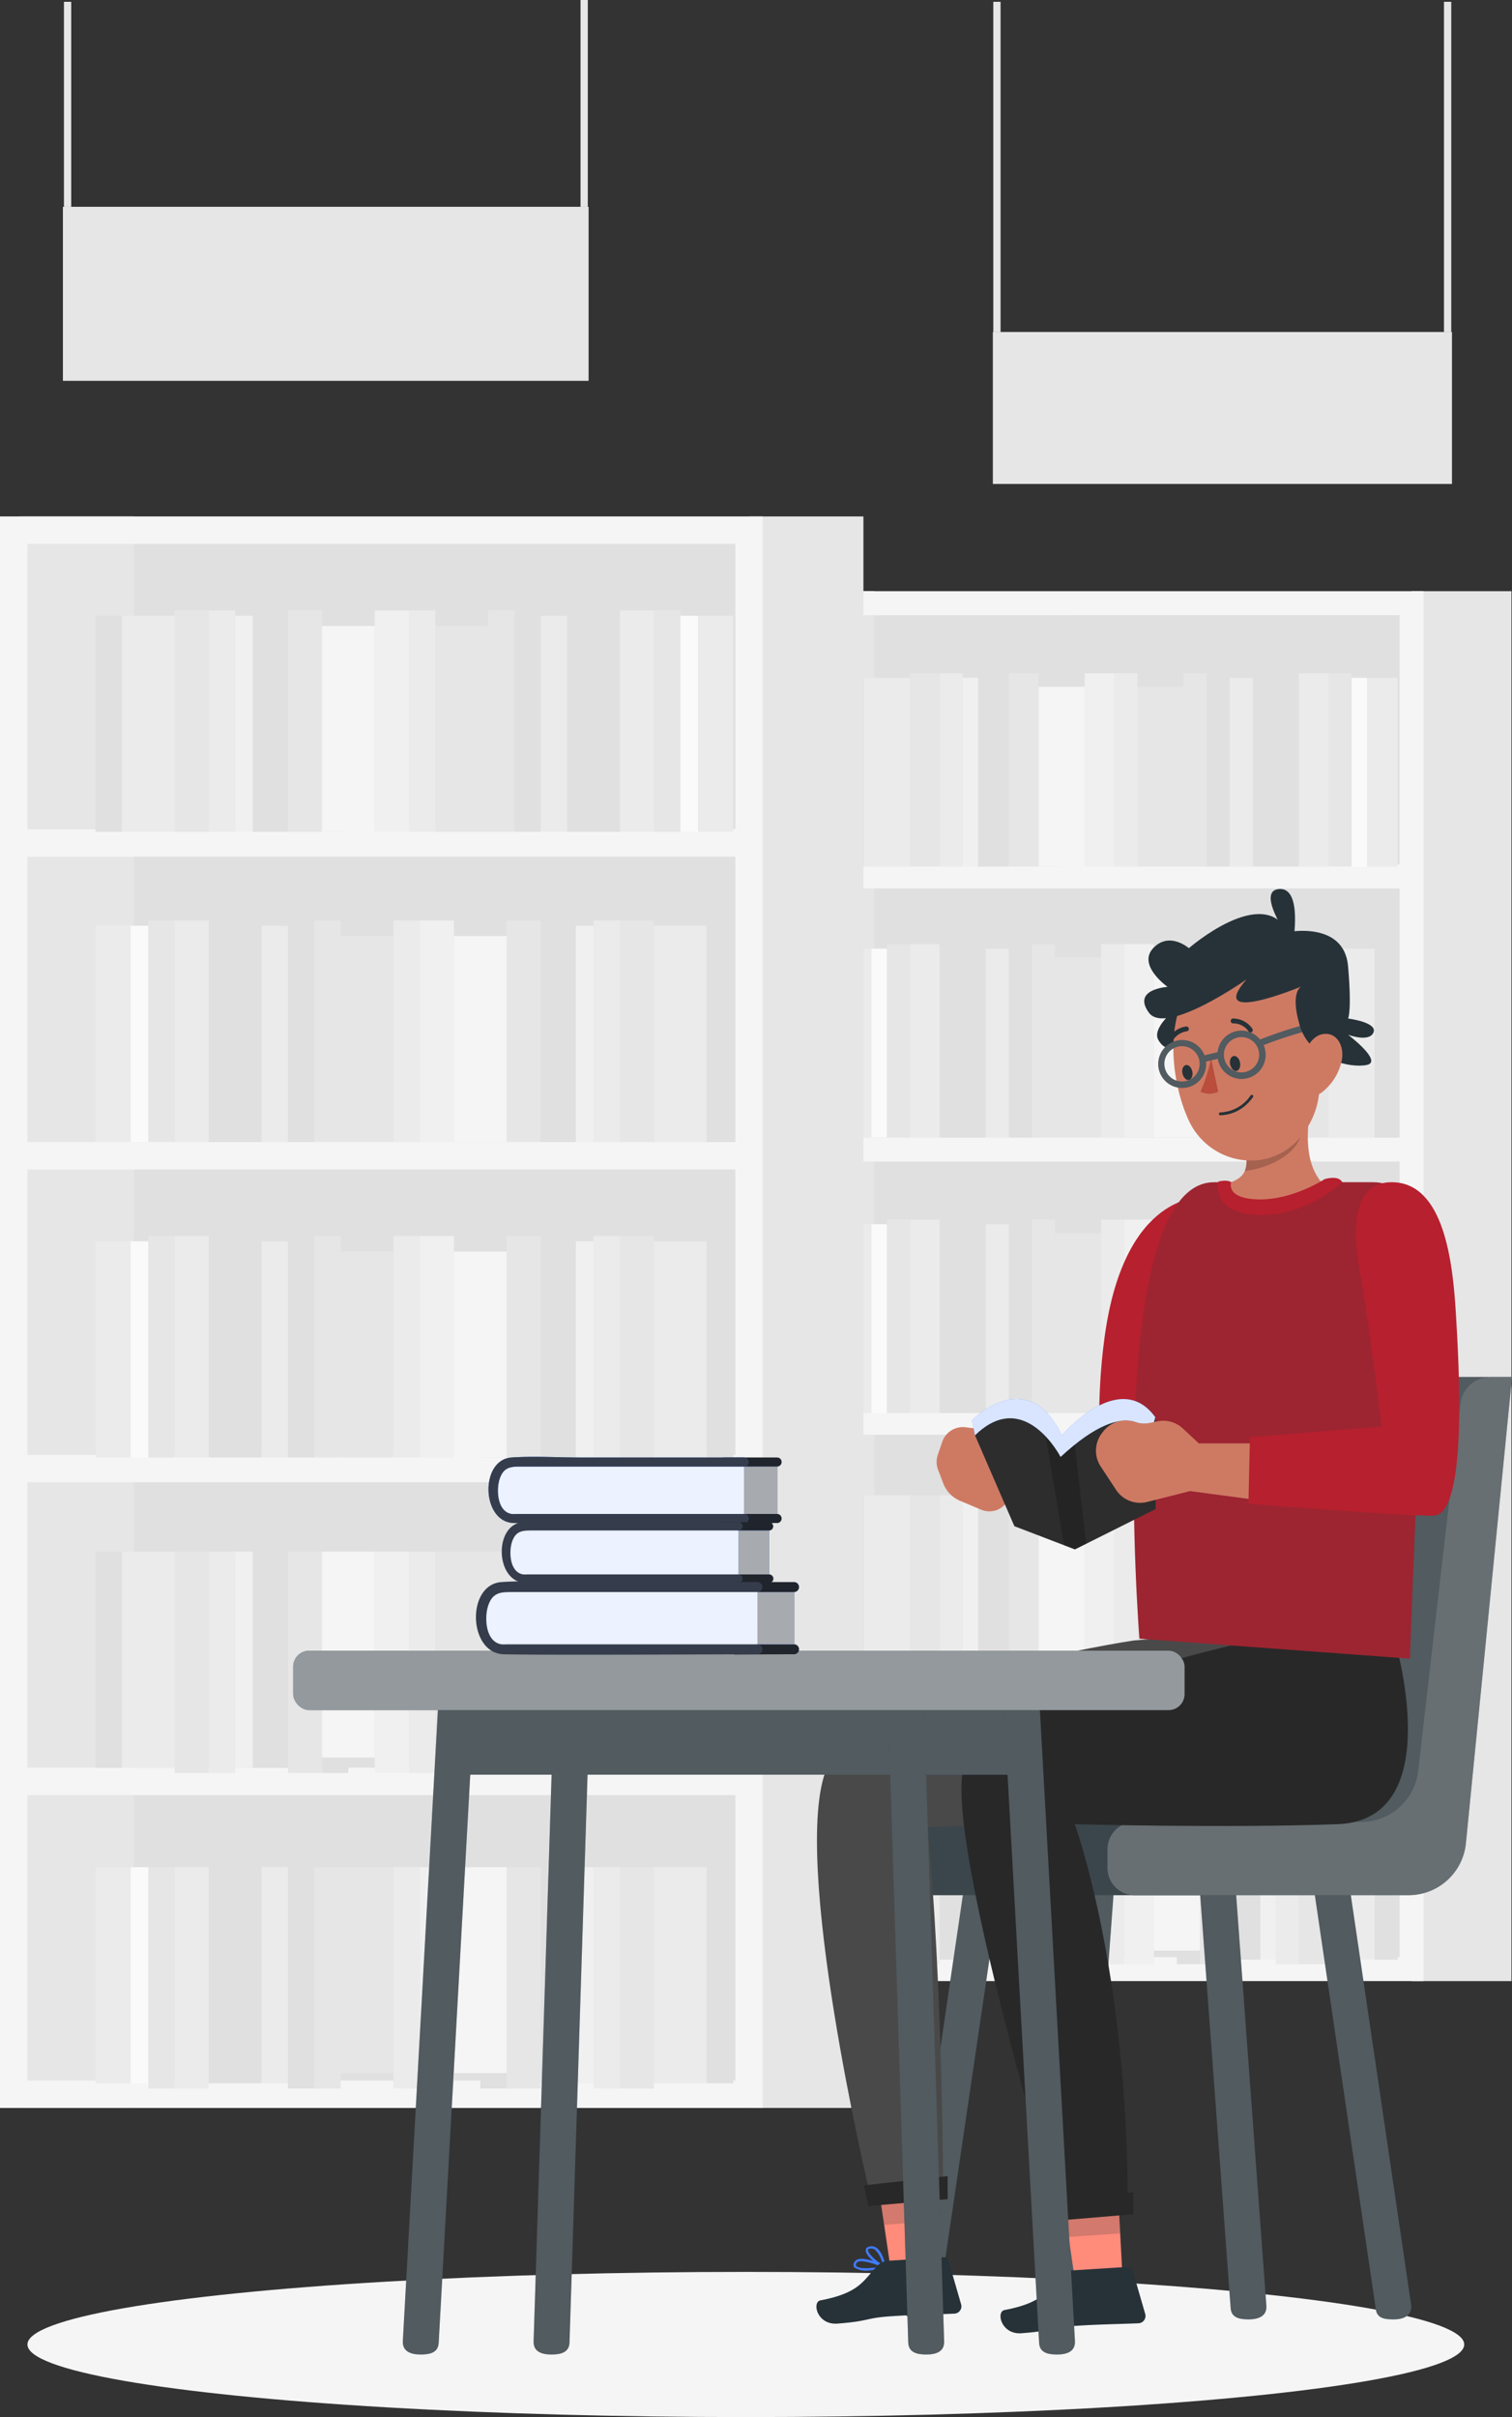 <svg xmlns="http://www.w3.org/2000/svg" width="253.996" height="406" viewBox="0 0 253.996 406">
  <rect x="0" y="0" width="253.996" height="406" fill="#333333" stroke="none"/>
  <g id="Group_11491" data-name="Group 11491" transform="translate(-937.188 -1989)">
    <g id="Group_11449" data-name="Group 11449" transform="translate(937.188 2075.746)">
      <g id="Background_Complete" data-name="Background Complete" transform="translate(0)">
        <g id="Group_11396" data-name="Group 11396" transform="translate(127.233 12.557)">
          <g id="Group_11395" data-name="Group 11395">
            <rect id="Rectangle_6573" data-name="Rectangle 6573" width="91.068" height="229.442" transform="translate(18.823 2.013)" fill="#e0e0e0"/>
            <path id="Path_19031" data-name="Path 19031" d="M430.851,138.868V372.335h16.778V138.868Z" transform="translate(-320.961 -138.868)" fill="#e6e6e6"/>
            <path id="Path_19032" data-name="Path 19032" d="M331.436,138.868V372.335h16.778V138.868Z" transform="translate(-328.587 -138.868)" fill="#e6e6e6"/>
            <path id="Path_19033" data-name="Path 19033" d="M328.79,138.868V372.335h111.9V138.868Zm107.878,4.026v41.863H332.816V142.894ZM332.816,276.533V234.671H436.668v41.863Zm103.852,4.025v41.864H332.816V280.558ZM332.816,230.645V188.782H436.668v41.863Zm0,137.665V326.446H436.668V368.31Z" transform="translate(-328.79 -138.868)" fill="#f5f5f5"/>
            <g id="Group_11390" data-name="Group 11390" transform="translate(14.011 13.79)">
              <rect id="Rectangle_6574" data-name="Rectangle 6574" width="3.871" height="32.483" transform="translate(61.456 32.483) rotate(180)" fill="#e6e6e6"/>
              <rect id="Rectangle_6575" data-name="Rectangle 6575" width="3.871" height="32.483" transform="translate(65.327 32.483) rotate(180)" fill="#e0e0e0"/>
              <rect id="Rectangle_6576" data-name="Rectangle 6576" width="7.742" height="30.2" transform="translate(57.586 32.483) rotate(180)" fill="#e6e6e6"/>
              <rect id="Rectangle_6577" data-name="Rectangle 6577" width="5.002" height="32.483" transform="translate(45.973 32.483) rotate(180)" fill="#f0f0f0"/>
              <rect id="Rectangle_6578" data-name="Rectangle 6578" width="3.871" height="32.483" transform="translate(49.844 32.483) rotate(180)" fill="#ebebeb"/>
              <rect id="Rectangle_6579" data-name="Rectangle 6579" width="5.003" height="32.483" transform="translate(16.615 32.483) rotate(180)" fill="#e6e6e6"/>
              <rect id="Rectangle_6580" data-name="Rectangle 6580" width="3.871" height="32.483" transform="translate(20.486 32.483) rotate(180)" fill="#ebebeb"/>
              <rect id="Rectangle_6581" data-name="Rectangle 6581" width="5.003" height="32.483" transform="translate(33.23 32.483) rotate(180)" fill="#e6e6e6"/>
              <rect id="Rectangle_6582" data-name="Rectangle 6582" width="3.871" height="32.483" transform="translate(37.1 32.483) rotate(180)" fill="#e0e0e0"/>
              <rect id="Rectangle_6583" data-name="Rectangle 6583" width="7.741" height="31.714" transform="translate(11.612 32.483) rotate(180)" fill="#ebebeb"/>
              <rect id="Rectangle_6584" data-name="Rectangle 6584" width="3.871" height="31.714" transform="translate(3.871 32.483) rotate(180)" fill="#e0e0e0"/>
              <rect id="Rectangle_6585" data-name="Rectangle 6585" width="5.161" height="31.714" transform="translate(28.227 32.483) rotate(180)" fill="#e0e0e0"/>
              <rect id="Rectangle_6586" data-name="Rectangle 6586" width="2.58" height="31.714" transform="translate(23.066 32.483) rotate(180)" fill="#f0f0f0"/>
              <rect id="Rectangle_6587" data-name="Rectangle 6587" width="7.742" height="30.2" transform="translate(40.971 32.483) rotate(180)" fill="#f5f5f5"/>
              <rect id="Rectangle_6588" data-name="Rectangle 6588" width="5.003" height="32.483" transform="translate(81.942 32.483) rotate(180)" fill="#ebebeb"/>
              <rect id="Rectangle_6589" data-name="Rectangle 6589" width="3.871" height="32.483" transform="translate(85.813 32.483) rotate(180)" fill="#e6e6e6"/>
              <rect id="Rectangle_6590" data-name="Rectangle 6590" width="7.741" height="31.714" transform="translate(76.939 32.483) rotate(180)" fill="#e0e0e0"/>
              <rect id="Rectangle_6591" data-name="Rectangle 6591" width="3.871" height="31.714" transform="translate(69.198 32.483) rotate(180)" fill="#ebebeb"/>
              <rect id="Rectangle_6592" data-name="Rectangle 6592" width="5.161" height="31.714" transform="translate(93.554 32.483) rotate(180)" fill="#ebebeb"/>
              <rect id="Rectangle_6593" data-name="Rectangle 6593" width="2.581" height="31.714" transform="translate(88.393 32.483) rotate(180)" fill="#fafafa"/>
            </g>
            <g id="Group_11391" data-name="Group 11391" transform="translate(14.011 59.276)">
              <rect id="Rectangle_6594" data-name="Rectangle 6594" width="3.871" height="32.483" transform="translate(32.098)" fill="#e6e6e6"/>
              <rect id="Rectangle_6595" data-name="Rectangle 6595" width="3.871" height="32.483" transform="translate(28.227)" fill="#e0e0e0"/>
              <rect id="Rectangle_6596" data-name="Rectangle 6596" width="7.742" height="30.2" transform="translate(35.968 2.283)" fill="#e6e6e6"/>
              <rect id="Rectangle_6597" data-name="Rectangle 6597" width="5.003" height="32.483" transform="translate(47.581)" fill="#f0f0f0"/>
              <rect id="Rectangle_6598" data-name="Rectangle 6598" width="3.871" height="32.483" transform="translate(43.71)" fill="#ebebeb"/>
              <rect id="Rectangle_6599" data-name="Rectangle 6599" width="5.003" height="32.483" transform="translate(76.939)" fill="#e6e6e6"/>
              <rect id="Rectangle_6600" data-name="Rectangle 6600" width="3.871" height="32.483" transform="translate(73.068)" fill="#ebebeb"/>
              <rect id="Rectangle_6601" data-name="Rectangle 6601" width="5.003" height="32.483" transform="translate(60.325)" fill="#e6e6e6"/>
              <rect id="Rectangle_6602" data-name="Rectangle 6602" width="3.871" height="32.483" transform="translate(56.454)" fill="#e0e0e0"/>
              <rect id="Rectangle_6603" data-name="Rectangle 6603" width="7.741" height="31.714" transform="translate(81.942 0.769)" fill="#ebebeb"/>
              <rect id="Rectangle_6604" data-name="Rectangle 6604" width="3.871" height="31.714" transform="translate(89.683 0.769)" fill="#e0e0e0"/>
              <rect id="Rectangle_6605" data-name="Rectangle 6605" width="5.161" height="31.714" transform="translate(65.327 0.769)" fill="#e0e0e0"/>
              <rect id="Rectangle_6606" data-name="Rectangle 6606" width="2.58" height="31.714" transform="translate(70.488 0.769)" fill="#f0f0f0"/>
              <rect id="Rectangle_6607" data-name="Rectangle 6607" width="7.741" height="30.2" transform="translate(52.583 2.283)" fill="#f5f5f5"/>
              <rect id="Rectangle_6608" data-name="Rectangle 6608" width="5.003" height="32.483" transform="translate(11.612)" fill="#ebebeb"/>
              <rect id="Rectangle_6609" data-name="Rectangle 6609" width="3.871" height="32.483" transform="translate(7.741)" fill="#e6e6e6"/>
              <rect id="Rectangle_6610" data-name="Rectangle 6610" width="7.741" height="31.714" transform="translate(16.615 0.769)" fill="#e0e0e0"/>
              <rect id="Rectangle_6611" data-name="Rectangle 6611" width="3.871" height="31.714" transform="translate(24.356 0.769)" fill="#ebebeb"/>
              <rect id="Rectangle_6612" data-name="Rectangle 6612" width="5.161" height="31.714" transform="translate(0 0.769)" fill="#ebebeb"/>
              <rect id="Rectangle_6613" data-name="Rectangle 6613" width="2.581" height="31.714" transform="translate(5.161 0.769)" fill="#fafafa"/>
            </g>
            <g id="Group_11392" data-name="Group 11392" transform="translate(14.011 105.567)">
              <rect id="Rectangle_6614" data-name="Rectangle 6614" width="3.871" height="32.483" transform="translate(32.098)" fill="#e6e6e6"/>
              <rect id="Rectangle_6615" data-name="Rectangle 6615" width="3.871" height="32.483" transform="translate(28.227)" fill="#e0e0e0"/>
              <rect id="Rectangle_6616" data-name="Rectangle 6616" width="7.742" height="30.2" transform="translate(35.968 2.283)" fill="#e6e6e6"/>
              <rect id="Rectangle_6617" data-name="Rectangle 6617" width="5.003" height="32.483" transform="translate(47.581)" fill="#f0f0f0"/>
              <rect id="Rectangle_6618" data-name="Rectangle 6618" width="3.871" height="32.483" transform="translate(43.71)" fill="#ebebeb"/>
              <rect id="Rectangle_6619" data-name="Rectangle 6619" width="5.003" height="32.483" transform="translate(76.939)" fill="#e6e6e6"/>
              <rect id="Rectangle_6620" data-name="Rectangle 6620" width="3.871" height="32.483" transform="translate(73.068)" fill="#ebebeb"/>
              <rect id="Rectangle_6621" data-name="Rectangle 6621" width="5.003" height="32.483" transform="translate(60.325)" fill="#e6e6e6"/>
              <rect id="Rectangle_6622" data-name="Rectangle 6622" width="3.871" height="32.483" transform="translate(56.454)" fill="#e0e0e0"/>
              <rect id="Rectangle_6623" data-name="Rectangle 6623" width="7.741" height="31.714" transform="translate(81.942 0.769)" fill="#ebebeb"/>
              <rect id="Rectangle_6624" data-name="Rectangle 6624" width="3.871" height="31.714" transform="translate(89.683 0.769)" fill="#e0e0e0"/>
              <rect id="Rectangle_6625" data-name="Rectangle 6625" width="5.161" height="31.714" transform="translate(65.327 0.769)" fill="#e0e0e0"/>
              <rect id="Rectangle_6626" data-name="Rectangle 6626" width="2.58" height="31.714" transform="translate(70.488 0.769)" fill="#f0f0f0"/>
              <rect id="Rectangle_6627" data-name="Rectangle 6627" width="7.741" height="30.2" transform="translate(52.583 2.283)" fill="#f5f5f5"/>
              <rect id="Rectangle_6628" data-name="Rectangle 6628" width="5.003" height="32.483" transform="translate(11.612)" fill="#ebebeb"/>
              <rect id="Rectangle_6629" data-name="Rectangle 6629" width="3.871" height="32.483" transform="translate(7.741)" fill="#e6e6e6"/>
              <rect id="Rectangle_6630" data-name="Rectangle 6630" width="7.741" height="31.714" transform="translate(16.615 0.769)" fill="#e0e0e0"/>
              <rect id="Rectangle_6631" data-name="Rectangle 6631" width="3.871" height="31.714" transform="translate(24.356 0.769)" fill="#ebebeb"/>
              <rect id="Rectangle_6632" data-name="Rectangle 6632" width="5.161" height="31.714" transform="translate(0 0.769)" fill="#ebebeb"/>
              <rect id="Rectangle_6633" data-name="Rectangle 6633" width="2.581" height="31.714" transform="translate(5.161 0.769)" fill="#fafafa"/>
            </g>
            <g id="Group_11393" data-name="Group 11393" transform="translate(14.011 151.858)">
              <rect id="Rectangle_6634" data-name="Rectangle 6634" width="3.871" height="32.483" transform="translate(61.456 32.483) rotate(180)" fill="#e6e6e6"/>
              <rect id="Rectangle_6635" data-name="Rectangle 6635" width="3.871" height="32.483" transform="translate(65.327 32.483) rotate(180)" fill="#e0e0e0"/>
              <rect id="Rectangle_6636" data-name="Rectangle 6636" width="7.742" height="30.2" transform="translate(57.586 30.2) rotate(180)" fill="#e6e6e6"/>
              <rect id="Rectangle_6637" data-name="Rectangle 6637" width="5.002" height="32.483" transform="translate(45.973 32.483) rotate(180)" fill="#f0f0f0"/>
              <rect id="Rectangle_6638" data-name="Rectangle 6638" width="3.871" height="32.483" transform="translate(49.844 32.483) rotate(180)" fill="#ebebeb"/>
              <rect id="Rectangle_6639" data-name="Rectangle 6639" width="5.003" height="32.483" transform="translate(16.615 32.483) rotate(180)" fill="#e6e6e6"/>
              <rect id="Rectangle_6640" data-name="Rectangle 6640" width="3.871" height="32.483" transform="translate(20.486 32.483) rotate(180)" fill="#ebebeb"/>
              <rect id="Rectangle_6641" data-name="Rectangle 6641" width="5.003" height="32.483" transform="translate(33.23 32.483) rotate(180)" fill="#e6e6e6"/>
              <rect id="Rectangle_6642" data-name="Rectangle 6642" width="3.871" height="32.483" transform="translate(37.1 32.483) rotate(180)" fill="#e0e0e0"/>
              <rect id="Rectangle_6643" data-name="Rectangle 6643" width="7.741" height="31.714" transform="translate(11.612 31.714) rotate(180)" fill="#ebebeb"/>
              <rect id="Rectangle_6644" data-name="Rectangle 6644" width="3.871" height="31.714" transform="translate(3.871 31.714) rotate(180)" fill="#e0e0e0"/>
              <rect id="Rectangle_6645" data-name="Rectangle 6645" width="5.161" height="31.714" transform="translate(28.227 31.714) rotate(180)" fill="#e0e0e0"/>
              <rect id="Rectangle_6646" data-name="Rectangle 6646" width="2.58" height="31.714" transform="translate(23.066 31.714) rotate(180)" fill="#f0f0f0"/>
              <rect id="Rectangle_6647" data-name="Rectangle 6647" width="7.742" height="30.2" transform="translate(40.971 30.2) rotate(180)" fill="#f5f5f5"/>
              <rect id="Rectangle_6648" data-name="Rectangle 6648" width="5.003" height="32.483" transform="translate(81.942 32.483) rotate(180)" fill="#ebebeb"/>
              <rect id="Rectangle_6649" data-name="Rectangle 6649" width="3.871" height="32.483" transform="translate(85.813 32.483) rotate(180)" fill="#e6e6e6"/>
              <rect id="Rectangle_6650" data-name="Rectangle 6650" width="7.741" height="31.714" transform="translate(76.939 31.714) rotate(180)" fill="#e0e0e0"/>
              <rect id="Rectangle_6651" data-name="Rectangle 6651" width="3.871" height="31.714" transform="translate(69.198 31.714) rotate(180)" fill="#ebebeb"/>
              <rect id="Rectangle_6652" data-name="Rectangle 6652" width="5.161" height="31.714" transform="translate(93.554 31.714) rotate(180)" fill="#ebebeb"/>
              <rect id="Rectangle_6653" data-name="Rectangle 6653" width="2.581" height="31.714" transform="translate(88.393 31.714) rotate(180)" fill="#fafafa"/>
            </g>
            <g id="Group_11394" data-name="Group 11394" transform="translate(14.011 198.148)">
              <rect id="Rectangle_6654" data-name="Rectangle 6654" width="3.871" height="32.483" transform="translate(32.098)" fill="#e6e6e6"/>
              <rect id="Rectangle_6655" data-name="Rectangle 6655" width="3.871" height="32.483" transform="translate(28.227)" fill="#e0e0e0"/>
              <rect id="Rectangle_6656" data-name="Rectangle 6656" width="7.742" height="30.2" transform="translate(35.968)" fill="#e6e6e6"/>
              <rect id="Rectangle_6657" data-name="Rectangle 6657" width="5.003" height="32.483" transform="translate(47.581)" fill="#f0f0f0"/>
              <rect id="Rectangle_6658" data-name="Rectangle 6658" width="3.871" height="32.483" transform="translate(43.71)" fill="#ebebeb"/>
              <rect id="Rectangle_6659" data-name="Rectangle 6659" width="5.003" height="32.483" transform="translate(76.939)" fill="#e6e6e6"/>
              <rect id="Rectangle_6660" data-name="Rectangle 6660" width="3.871" height="32.483" transform="translate(73.068)" fill="#ebebeb"/>
              <rect id="Rectangle_6661" data-name="Rectangle 6661" width="5.003" height="32.483" transform="translate(60.325)" fill="#e6e6e6"/>
              <rect id="Rectangle_6662" data-name="Rectangle 6662" width="3.871" height="32.483" transform="translate(56.454)" fill="#e0e0e0"/>
              <rect id="Rectangle_6663" data-name="Rectangle 6663" width="7.741" height="31.714" transform="translate(81.942)" fill="#ebebeb"/>
              <rect id="Rectangle_6664" data-name="Rectangle 6664" width="3.871" height="31.714" transform="translate(89.683)" fill="#e0e0e0"/>
              <rect id="Rectangle_6665" data-name="Rectangle 6665" width="5.161" height="31.714" transform="translate(65.327)" fill="#e0e0e0"/>
              <rect id="Rectangle_6666" data-name="Rectangle 6666" width="2.58" height="31.714" transform="translate(70.488)" fill="#f0f0f0"/>
              <rect id="Rectangle_6667" data-name="Rectangle 6667" width="7.741" height="30.2" transform="translate(52.583)" fill="#f5f5f5"/>
              <rect id="Rectangle_6668" data-name="Rectangle 6668" width="5.003" height="32.483" transform="translate(11.612)" fill="#ebebeb"/>
              <rect id="Rectangle_6669" data-name="Rectangle 6669" width="3.871" height="32.483" transform="translate(7.741)" fill="#e6e6e6"/>
              <rect id="Rectangle_6670" data-name="Rectangle 6670" width="7.741" height="31.714" transform="translate(16.615)" fill="#e0e0e0"/>
              <rect id="Rectangle_6671" data-name="Rectangle 6671" width="3.871" height="31.714" transform="translate(24.356)" fill="#ebebeb"/>
              <rect id="Rectangle_6672" data-name="Rectangle 6672" width="5.161" height="31.714" fill="#ebebeb"/>
              <rect id="Rectangle_6673" data-name="Rectangle 6673" width="2.581" height="31.714" transform="translate(5.161)" fill="#fafafa"/>
            </g>
          </g>
        </g>
        <g id="Group_11403" data-name="Group 11403">
          <g id="Group_11402" data-name="Group 11402">
            <rect id="Rectangle_6674" data-name="Rectangle 6674" width="104.276" height="262.719" transform="translate(21.553 2.305)" fill="#e0e0e0"/>
            <path id="Path_19034" data-name="Path 19034" d="M327.486,127.206V394.534H346.7V127.206Z" transform="translate(-201.657 -127.206)" fill="#e6e6e6"/>
            <path id="Path_19035" data-name="Path 19035" d="M213.652,127.206V394.534h19.212V127.206Z" transform="translate(-210.39 -127.206)" fill="#e6e6e6"/>
            <path id="Path_19036" data-name="Path 19036" d="M210.622,127.206V394.534H338.755V127.206Zm123.524,4.609V179.75H215.231V131.815ZM215.231,284.838V236.9H334.146v47.935Zm118.914,4.608v47.935H215.231V289.446ZM215.231,232.294V184.359H334.146v47.935Zm0,157.631V341.991H334.146v47.934Z" transform="translate(-210.622 -127.206)" fill="#f5f5f5"/>
            <g id="Group_11397" data-name="Group 11397" transform="translate(16.043 15.79)">
              <rect id="Rectangle_6675" data-name="Rectangle 6675" width="4.432" height="37.194" transform="translate(70.37 37.194) rotate(180)" fill="#e6e6e6"/>
              <rect id="Rectangle_6676" data-name="Rectangle 6676" width="4.432" height="37.194" transform="translate(74.802 37.194) rotate(180)" fill="#e0e0e0"/>
              <rect id="Rectangle_6677" data-name="Rectangle 6677" width="8.864" height="34.58" transform="translate(65.938 37.194) rotate(180)" fill="#e6e6e6"/>
              <rect id="Rectangle_6678" data-name="Rectangle 6678" width="5.728" height="37.194" transform="translate(52.641 37.194) rotate(180)" fill="#f0f0f0"/>
              <rect id="Rectangle_6679" data-name="Rectangle 6679" width="4.432" height="37.194" transform="translate(57.073 37.194) rotate(180)" fill="#ebebeb"/>
              <rect id="Rectangle_6680" data-name="Rectangle 6680" width="5.728" height="37.194" transform="translate(19.025 37.194) rotate(180)" fill="#e6e6e6"/>
              <rect id="Rectangle_6681" data-name="Rectangle 6681" width="4.432" height="37.194" transform="translate(23.457 37.194) rotate(180)" fill="#ebebeb"/>
              <rect id="Rectangle_6682" data-name="Rectangle 6682" width="5.728" height="37.194" transform="translate(38.049 37.194) rotate(180)" fill="#e6e6e6"/>
              <rect id="Rectangle_6683" data-name="Rectangle 6683" width="4.432" height="37.194" transform="translate(42.481 37.194) rotate(180)" fill="#e0e0e0"/>
              <rect id="Rectangle_6684" data-name="Rectangle 6684" width="8.864" height="36.313" transform="translate(13.296 37.194) rotate(180)" fill="#ebebeb"/>
              <rect id="Rectangle_6685" data-name="Rectangle 6685" width="4.432" height="36.313" transform="translate(4.432 37.194) rotate(180)" fill="#e0e0e0"/>
              <rect id="Rectangle_6686" data-name="Rectangle 6686" width="5.91" height="36.313" transform="translate(32.321 37.194) rotate(180)" fill="#e0e0e0"/>
              <rect id="Rectangle_6687" data-name="Rectangle 6687" width="2.955" height="36.313" transform="translate(26.411 37.194) rotate(180)" fill="#f0f0f0"/>
              <rect id="Rectangle_6688" data-name="Rectangle 6688" width="8.864" height="34.58" transform="translate(46.913 37.194) rotate(180)" fill="#f5f5f5"/>
              <rect id="Rectangle_6689" data-name="Rectangle 6689" width="5.728" height="37.194" transform="translate(93.826 37.194) rotate(180)" fill="#ebebeb"/>
              <rect id="Rectangle_6690" data-name="Rectangle 6690" width="4.432" height="37.194" transform="translate(98.258 37.194) rotate(180)" fill="#e6e6e6"/>
              <rect id="Rectangle_6691" data-name="Rectangle 6691" width="8.864" height="36.313" transform="translate(88.098 37.194) rotate(180)" fill="#e0e0e0"/>
              <rect id="Rectangle_6692" data-name="Rectangle 6692" width="4.432" height="36.313" transform="translate(79.234 37.194) rotate(180)" fill="#ebebeb"/>
              <rect id="Rectangle_6693" data-name="Rectangle 6693" width="5.91" height="36.313" transform="translate(107.122 37.194) rotate(180)" fill="#ebebeb"/>
              <rect id="Rectangle_6694" data-name="Rectangle 6694" width="2.955" height="36.313" transform="translate(101.213 37.194) rotate(180)" fill="#fafafa"/>
            </g>
            <g id="Group_11398" data-name="Group 11398" transform="translate(16.043 67.873)">
              <rect id="Rectangle_6695" data-name="Rectangle 6695" width="4.432" height="37.194" transform="translate(36.753)" fill="#e6e6e6"/>
              <rect id="Rectangle_6696" data-name="Rectangle 6696" width="4.432" height="37.194" transform="translate(32.321)" fill="#e0e0e0"/>
              <rect id="Rectangle_6697" data-name="Rectangle 6697" width="8.864" height="34.58" transform="translate(41.185 2.614)" fill="#e6e6e6"/>
              <rect id="Rectangle_6698" data-name="Rectangle 6698" width="5.728" height="37.194" transform="translate(54.481)" fill="#f0f0f0"/>
              <rect id="Rectangle_6699" data-name="Rectangle 6699" width="4.432" height="37.194" transform="translate(50.049)" fill="#ebebeb"/>
              <rect id="Rectangle_6700" data-name="Rectangle 6700" width="5.728" height="37.194" transform="translate(88.098)" fill="#e6e6e6"/>
              <rect id="Rectangle_6701" data-name="Rectangle 6701" width="4.432" height="37.194" transform="translate(83.666)" fill="#ebebeb"/>
              <rect id="Rectangle_6702" data-name="Rectangle 6702" width="5.728" height="37.194" transform="translate(69.074)" fill="#e6e6e6"/>
              <rect id="Rectangle_6703" data-name="Rectangle 6703" width="4.432" height="37.194" transform="translate(64.642)" fill="#e0e0e0"/>
              <rect id="Rectangle_6704" data-name="Rectangle 6704" width="8.864" height="36.313" transform="translate(93.826 0.881)" fill="#ebebeb"/>
              <rect id="Rectangle_6705" data-name="Rectangle 6705" width="4.432" height="36.313" transform="translate(102.69 0.881)" fill="#e0e0e0"/>
              <rect id="Rectangle_6706" data-name="Rectangle 6706" width="5.909" height="36.313" transform="translate(74.802 0.881)" fill="#e0e0e0"/>
              <rect id="Rectangle_6707" data-name="Rectangle 6707" width="2.955" height="36.313" transform="translate(80.711 0.881)" fill="#f0f0f0"/>
              <rect id="Rectangle_6708" data-name="Rectangle 6708" width="8.864" height="34.58" transform="translate(60.209 2.614)" fill="#f5f5f5"/>
              <rect id="Rectangle_6709" data-name="Rectangle 6709" width="5.728" height="37.194" transform="translate(13.296)" fill="#ebebeb"/>
              <rect id="Rectangle_6710" data-name="Rectangle 6710" width="4.432" height="37.194" transform="translate(8.864)" fill="#e6e6e6"/>
              <rect id="Rectangle_6711" data-name="Rectangle 6711" width="8.864" height="36.313" transform="translate(19.024 0.881)" fill="#e0e0e0"/>
              <rect id="Rectangle_6712" data-name="Rectangle 6712" width="4.432" height="36.313" transform="translate(27.889 0.881)" fill="#ebebeb"/>
              <rect id="Rectangle_6713" data-name="Rectangle 6713" width="5.91" height="36.313" transform="translate(0 0.881)" fill="#ebebeb"/>
              <rect id="Rectangle_6714" data-name="Rectangle 6714" width="2.955" height="36.313" transform="translate(5.91 0.881)" fill="#fafafa"/>
            </g>
            <g id="Group_11399" data-name="Group 11399" transform="translate(16.043 120.878)">
              <rect id="Rectangle_6715" data-name="Rectangle 6715" width="4.432" height="37.194" transform="translate(36.753)" fill="#e6e6e6"/>
              <rect id="Rectangle_6716" data-name="Rectangle 6716" width="4.432" height="37.194" transform="translate(32.321)" fill="#e0e0e0"/>
              <rect id="Rectangle_6717" data-name="Rectangle 6717" width="8.864" height="34.58" transform="translate(41.185 2.614)" fill="#e6e6e6"/>
              <rect id="Rectangle_6718" data-name="Rectangle 6718" width="5.728" height="37.194" transform="translate(54.481)" fill="#f0f0f0"/>
              <rect id="Rectangle_6719" data-name="Rectangle 6719" width="4.432" height="37.194" transform="translate(50.049)" fill="#ebebeb"/>
              <rect id="Rectangle_6720" data-name="Rectangle 6720" width="5.728" height="37.194" transform="translate(88.098)" fill="#e6e6e6"/>
              <rect id="Rectangle_6721" data-name="Rectangle 6721" width="4.432" height="37.194" transform="translate(83.666)" fill="#ebebeb"/>
              <rect id="Rectangle_6722" data-name="Rectangle 6722" width="5.728" height="37.194" transform="translate(69.074)" fill="#e6e6e6"/>
              <rect id="Rectangle_6723" data-name="Rectangle 6723" width="4.432" height="37.194" transform="translate(64.642)" fill="#e0e0e0"/>
              <rect id="Rectangle_6724" data-name="Rectangle 6724" width="8.864" height="36.313" transform="translate(93.826 0.881)" fill="#ebebeb"/>
              <rect id="Rectangle_6725" data-name="Rectangle 6725" width="4.432" height="36.313" transform="translate(102.69 0.881)" fill="#e0e0e0"/>
              <rect id="Rectangle_6726" data-name="Rectangle 6726" width="5.909" height="36.313" transform="translate(74.802 0.881)" fill="#e0e0e0"/>
              <rect id="Rectangle_6727" data-name="Rectangle 6727" width="2.955" height="36.313" transform="translate(80.711 0.881)" fill="#f0f0f0"/>
              <rect id="Rectangle_6728" data-name="Rectangle 6728" width="8.864" height="34.58" transform="translate(60.209 2.614)" fill="#f5f5f5"/>
              <rect id="Rectangle_6729" data-name="Rectangle 6729" width="5.728" height="37.194" transform="translate(13.296)" fill="#ebebeb"/>
              <rect id="Rectangle_6730" data-name="Rectangle 6730" width="4.432" height="37.194" transform="translate(8.864)" fill="#e6e6e6"/>
              <rect id="Rectangle_6731" data-name="Rectangle 6731" width="8.864" height="36.313" transform="translate(19.024 0.881)" fill="#e0e0e0"/>
              <rect id="Rectangle_6732" data-name="Rectangle 6732" width="4.432" height="36.313" transform="translate(27.889 0.881)" fill="#ebebeb"/>
              <rect id="Rectangle_6733" data-name="Rectangle 6733" width="5.91" height="36.313" transform="translate(0 0.881)" fill="#ebebeb"/>
              <rect id="Rectangle_6734" data-name="Rectangle 6734" width="2.955" height="36.313" transform="translate(5.91 0.881)" fill="#fafafa"/>
            </g>
            <g id="Group_11400" data-name="Group 11400" transform="translate(16.043 173.882)">
              <rect id="Rectangle_6735" data-name="Rectangle 6735" width="4.432" height="37.194" transform="translate(70.37 37.194) rotate(180)" fill="#e6e6e6"/>
              <rect id="Rectangle_6736" data-name="Rectangle 6736" width="4.432" height="37.194" transform="translate(74.802 37.194) rotate(180)" fill="#e0e0e0"/>
              <rect id="Rectangle_6737" data-name="Rectangle 6737" width="8.864" height="34.58" transform="translate(65.938 34.58) rotate(180)" fill="#e6e6e6"/>
              <rect id="Rectangle_6738" data-name="Rectangle 6738" width="5.728" height="37.194" transform="translate(52.641 37.194) rotate(180)" fill="#f0f0f0"/>
              <rect id="Rectangle_6739" data-name="Rectangle 6739" width="4.432" height="37.194" transform="translate(57.073 37.194) rotate(180)" fill="#ebebeb"/>
              <rect id="Rectangle_6740" data-name="Rectangle 6740" width="5.728" height="37.194" transform="translate(19.025 37.194) rotate(180)" fill="#e6e6e6"/>
              <rect id="Rectangle_6741" data-name="Rectangle 6741" width="4.432" height="37.194" transform="translate(23.457 37.194) rotate(180)" fill="#ebebeb"/>
              <rect id="Rectangle_6742" data-name="Rectangle 6742" width="5.728" height="37.194" transform="translate(38.049 37.194) rotate(180)" fill="#e6e6e6"/>
              <rect id="Rectangle_6743" data-name="Rectangle 6743" width="4.432" height="37.194" transform="translate(42.481 37.194) rotate(180)" fill="#e0e0e0"/>
              <rect id="Rectangle_6744" data-name="Rectangle 6744" width="8.864" height="36.313" transform="translate(13.296 36.313) rotate(180)" fill="#ebebeb"/>
              <rect id="Rectangle_6745" data-name="Rectangle 6745" width="4.432" height="36.313" transform="translate(4.432 36.313) rotate(180)" fill="#e0e0e0"/>
              <rect id="Rectangle_6746" data-name="Rectangle 6746" width="5.91" height="36.313" transform="translate(32.321 36.313) rotate(180)" fill="#e0e0e0"/>
              <rect id="Rectangle_6747" data-name="Rectangle 6747" width="2.955" height="36.313" transform="translate(26.411 36.313) rotate(180)" fill="#f0f0f0"/>
              <rect id="Rectangle_6748" data-name="Rectangle 6748" width="8.864" height="34.58" transform="translate(46.913 34.58) rotate(180)" fill="#f5f5f5"/>
              <rect id="Rectangle_6749" data-name="Rectangle 6749" width="5.728" height="37.194" transform="translate(93.826 37.194) rotate(180)" fill="#ebebeb"/>
              <rect id="Rectangle_6750" data-name="Rectangle 6750" width="4.432" height="37.194" transform="translate(98.258 37.194) rotate(180)" fill="#e6e6e6"/>
              <rect id="Rectangle_6751" data-name="Rectangle 6751" width="8.864" height="36.313" transform="translate(88.098 36.313) rotate(180)" fill="#e0e0e0"/>
              <rect id="Rectangle_6752" data-name="Rectangle 6752" width="4.432" height="36.313" transform="translate(79.234 36.313) rotate(180)" fill="#ebebeb"/>
              <rect id="Rectangle_6753" data-name="Rectangle 6753" width="5.91" height="36.313" transform="translate(107.122 36.313) rotate(180)" fill="#ebebeb"/>
              <rect id="Rectangle_6754" data-name="Rectangle 6754" width="2.955" height="36.313" transform="translate(101.213 36.313) rotate(180)" fill="#fafafa"/>
            </g>
            <g id="Group_11401" data-name="Group 11401" transform="translate(16.043 226.887)">
              <rect id="Rectangle_6755" data-name="Rectangle 6755" width="4.432" height="37.194" transform="translate(36.753)" fill="#e6e6e6"/>
              <rect id="Rectangle_6756" data-name="Rectangle 6756" width="4.432" height="37.194" transform="translate(32.321)" fill="#e0e0e0"/>
              <rect id="Rectangle_6757" data-name="Rectangle 6757" width="8.864" height="34.58" transform="translate(41.185)" fill="#e6e6e6"/>
              <rect id="Rectangle_6758" data-name="Rectangle 6758" width="5.728" height="37.194" transform="translate(54.481)" fill="#f0f0f0"/>
              <rect id="Rectangle_6759" data-name="Rectangle 6759" width="4.432" height="37.194" transform="translate(50.049)" fill="#ebebeb"/>
              <rect id="Rectangle_6760" data-name="Rectangle 6760" width="5.728" height="37.194" transform="translate(88.098)" fill="#e6e6e6"/>
              <rect id="Rectangle_6761" data-name="Rectangle 6761" width="4.432" height="37.194" transform="translate(83.666)" fill="#ebebeb"/>
              <rect id="Rectangle_6762" data-name="Rectangle 6762" width="5.728" height="37.194" transform="translate(69.074)" fill="#e6e6e6"/>
              <rect id="Rectangle_6763" data-name="Rectangle 6763" width="4.432" height="37.194" transform="translate(64.642)" fill="#e0e0e0"/>
              <rect id="Rectangle_6764" data-name="Rectangle 6764" width="8.864" height="36.313" transform="translate(93.826)" fill="#ebebeb"/>
              <rect id="Rectangle_6765" data-name="Rectangle 6765" width="4.432" height="36.313" transform="translate(102.69)" fill="#e0e0e0"/>
              <rect id="Rectangle_6766" data-name="Rectangle 6766" width="5.909" height="36.313" transform="translate(74.802)" fill="#e0e0e0"/>
              <rect id="Rectangle_6767" data-name="Rectangle 6767" width="2.955" height="36.313" transform="translate(80.711)" fill="#f0f0f0"/>
              <rect id="Rectangle_6768" data-name="Rectangle 6768" width="8.864" height="34.58" transform="translate(60.209)" fill="#f5f5f5"/>
              <rect id="Rectangle_6769" data-name="Rectangle 6769" width="5.728" height="37.194" transform="translate(13.296)" fill="#ebebeb"/>
              <rect id="Rectangle_6770" data-name="Rectangle 6770" width="4.432" height="37.194" transform="translate(8.864)" fill="#e6e6e6"/>
              <rect id="Rectangle_6771" data-name="Rectangle 6771" width="8.864" height="36.313" transform="translate(19.024)" fill="#e0e0e0"/>
              <rect id="Rectangle_6772" data-name="Rectangle 6772" width="4.432" height="36.313" transform="translate(27.889)" fill="#ebebeb"/>
              <rect id="Rectangle_6773" data-name="Rectangle 6773" width="5.91" height="36.313" fill="#ebebeb"/>
              <rect id="Rectangle_6774" data-name="Rectangle 6774" width="2.955" height="36.313" transform="translate(5.91)" fill="#fafafa"/>
            </g>
          </g>
        </g>
      </g>
      <g id="Shadow" transform="translate(4.609 294.87)">
        <ellipse id="_Path_" data-name="&lt;Path&gt;" cx="120.68" cy="12.192" rx="120.68" ry="12.192" fill="#f5f5f5"/>
      </g>
      <g id="Character_2" data-name="Character 2" transform="translate(137.148 62.576)">
        <g id="Group_11425" data-name="Group 11425">
          <g id="Group_11406" data-name="Group 11406" transform="translate(5.651 81.965)">
            <path id="Path_19037" data-name="Path 19037" d="M415.535,340.743h6.041l10.369,70.414c.265,1.8-1.133,2.517-2.957,2.517h0c-1.482,0-2.74-.18-2.957-1.646Z" transform="translate(-337.702 -255.366)" fill="#263238"/>
            <path id="Path_19038" data-name="Path 19038" d="M415.535,340.743h6.041l10.369,70.414c.265,1.8-1.133,2.517-2.957,2.517h0c-1.482,0-2.74-.18-2.957-1.646Z" transform="translate(-337.702 -255.366)" fill="#fff" opacity="0.2"/>
            <path id="Path_19039" data-name="Path 19039" d="M397.763,340.743H403.8l5.2,70.6c.128,1.746-1.253,2.327-3,2.327h0c-1.578,0-2.889-.311-3-1.884Z" transform="translate(-339.065 -255.366)" fill="#263238"/>
            <path id="Path_19040" data-name="Path 19040" d="M397.763,340.743H403.8l5.2,70.6c.128,1.746-1.253,2.327-3,2.327h0c-1.578,0-2.889-.311-3-1.884Z" transform="translate(-339.065 -255.366)" fill="#fff" opacity="0.2"/>
            <path id="Path_19041" data-name="Path 19041" d="M385.261,340.743h-6.04l-5.2,70.6c-.129,1.746,1.253,2.327,3,2.327h0c1.577,0,2.888-.311,3-1.884Z" transform="translate(-340.887 -255.366)" fill="#263238"/>
            <path id="Path_19042" data-name="Path 19042" d="M385.261,340.743h-6.04l-5.2,70.6c-.129,1.746,1.253,2.327,3,2.327h0c1.577,0,2.888-.311,3-1.884Z" transform="translate(-340.887 -255.366)" fill="#fff" opacity="0.2"/>
            <path id="Path_19043" data-name="Path 19043" d="M367.859,340.743h-6.04L351.45,411.157c-.266,1.8,1.133,2.517,2.957,2.517h0c1.482,0,2.74-.18,2.956-1.646Z" transform="translate(-342.62 -255.366)" fill="#263238"/>
            <path id="Path_19044" data-name="Path 19044" d="M367.859,340.743h-6.04L351.45,411.157c-.266,1.8,1.133,2.517,2.957,2.517h0c1.482,0,2.74-.18,2.956-1.646Z" transform="translate(-342.62 -255.366)" fill="#fff" opacity="0.2"/>
            <path id="Path_19045" data-name="Path 19045" d="M407.931,265.567l-25.175,76.784h55.066l9.514-80.9h-33.72A5.982,5.982,0,0,0,407.931,265.567Z" transform="translate(-340.216 -261.449)" fill="#263238"/>
            <path id="Path_19046" data-name="Path 19046" d="M407.931,265.567l-25.175,76.784h55.066l9.514-80.9h-33.72A5.982,5.982,0,0,0,407.931,265.567Z" transform="translate(-340.216 -261.449)" fill="#fff" opacity="0.2"/>
            <g id="Group_11404" data-name="Group 11404" transform="translate(0 74.752)">
              <path id="Path_19047" data-name="Path 19047" d="M402.344,330.875H347.808a4.561,4.561,0,0,0-4.561,4.561v3.18a4.562,4.562,0,0,0,4.561,4.561h54.536Z" transform="translate(-343.247 -330.875)" fill="#263238"/>
              <path id="Path_19048" data-name="Path 19048" d="M402.344,330.875H347.808a4.561,4.561,0,0,0-4.561,4.561v3.18a4.562,4.562,0,0,0,4.561,4.561h54.536Z" transform="translate(-343.247 -330.875)" fill="#fff" opacity="0.1"/>
            </g>
            <g id="Group_11405" data-name="Group 11405" transform="translate(43.241)">
              <path id="Path_19049" data-name="Path 19049" d="M442.692,265.942l-7.1,61.682a9.685,9.685,0,0,1-9.62,8.577h-38a4.561,4.561,0,0,0-4.561,4.561v3.18a4.561,4.561,0,0,0,4.561,4.561h46.014a9.684,9.684,0,0,0,9.637-8.732l7.745-78.321h-3.631A5.075,5.075,0,0,0,442.692,265.942Z" transform="translate(-383.407 -261.449)" fill="#263238"/>
              <path id="Path_19050" data-name="Path 19050" d="M442.692,265.942l-7.1,61.682a9.685,9.685,0,0,1-9.62,8.577h-38a4.561,4.561,0,0,0-4.561,4.561v3.18a4.561,4.561,0,0,0,4.561,4.561h46.014a9.684,9.684,0,0,0,9.637-8.732l7.745-78.321h-3.631A5.075,5.075,0,0,0,442.692,265.942Z" transform="translate(-383.407 -261.449)" fill="#fff" opacity="0.3"/>
            </g>
          </g>
          <g id="Group_11424" data-name="Group 11424">
            <g id="Group_11410" data-name="Group 11410" transform="translate(0 123.522)">
              <g id="Group_11408" data-name="Group 11408" transform="translate(0 92.683)">
                <path id="Path_19051" data-name="Path 19051" d="M356.934,386.125l.771,14.418-8.059.62-2.019-13.689Z" transform="translate(-337.26 -386.125)" fill="#ff8b7b"/>
                <g id="Group_11407" data-name="Group 11407" transform="translate(0 11.774)">
                  <path id="Path_19052" data-name="Path 19052" d="M346.454,400.975a3.592,3.592,0,0,1-2.512-.483.75.75,0,0,1-.039-.867,1.04,1.04,0,0,1,.6-.506c1.379-.475,4.417,1.015,4.551,1.081a.2.2,0,0,1,.109.2.208.208,0,0,1-.151.173A14.749,14.749,0,0,1,346.454,400.975Zm-1.44-1.55a1.293,1.293,0,0,0-.378.073.553.553,0,0,0-.374.3c-.132.257-.072.374-.012.437.424.523,2.545.4,4.1.11A9.219,9.219,0,0,0,345.015,399.424Z" transform="translate(-337.555 -396.909)" fill="#407bff"/>
                  <path id="Path_19053" data-name="Path 19053" d="M348.833,400.724a.116.116,0,0,1-.083,0c-1.034-.382-3.169-2.077-3.049-3.034.006-.229.16-.517.705-.607a1.484,1.484,0,0,1,1.129.27c1.126.813,1.493,3.065,1.512,3.17a.2.2,0,0,1-.078.186A.189.189,0,0,1,348.833,400.724Zm-2.271-3.273-.114,0c-.356.053-.37.2-.382.25-.015.574,1.4,1.915,2.48,2.466a4.691,4.691,0,0,0-1.279-2.507,1.038,1.038,0,0,0-.7-.206Z" transform="translate(-337.409 -397.06)" fill="#407bff"/>
                  <path id="Path_19054" data-name="Path 19054" d="M350.238,399.362l9.176-.58a.741.741,0,0,1,.758.532l2.13,7.359a1.231,1.231,0,0,1-.828,1.531,1.307,1.307,0,0,1-.257.047c-3.311.152-6.263.156-10.382.422-4.859.308-3.59.812-9.3,1.254-3.439.263-4.317-3.61-2.869-3.9,6.627-1.263,7.194-3.324,9.619-5.878A2.964,2.964,0,0,1,350.238,399.362Z" transform="translate(-337.999 -396.928)" fill="#263238"/>
                </g>
                <path id="Path_19055" data-name="Path 19055" d="M347.628,387.474l1.007,6.827,8.7-.632-.4-7.543h0Z" transform="translate(-337.26 -386.125)" fill="#263238" opacity="0.2"/>
              </g>
              <g id="Group_11409" data-name="Group 11409" transform="translate(0.089)">
                <path id="Path_19056" data-name="Path 19056" d="M391.3,302.758s-45.5,6.63-51.607,21.551,7.121,70.685,7.121,70.685l12.449-1.017s-.095-34.3-2.614-59.834l34.651-1.7,31.814-32.4Z" transform="translate(-338.081 -300.045)" fill="#494949"/>
              </g>
              <path id="Path_19057" data-name="Path 19057" d="M345.4,387.672l14.08-1.547v3.868l-13.307,1.16Z" transform="translate(-337.431 -293.442)" fill="#282828"/>
            </g>
            <g id="Group_11414" data-name="Group 11414" transform="translate(24.355 125.557)">
              <g id="Group_11412" data-name="Group 11412" transform="translate(6.57 92.266)">
                <path id="Path_19058" data-name="Path 19058" d="M385.656,387.628l.771,14.418-8.059.62-2.019-13.688Z" transform="translate(-365.981 -387.628)" fill="#ff8b7b"/>
                <g id="Group_11411" data-name="Group 11411" transform="translate(0 11.773)">
                  <path id="Path_19059" data-name="Path 19059" d="M375.175,402.478a3.584,3.584,0,0,1-2.511-.484.75.75,0,0,1-.04-.867,1.042,1.042,0,0,1,.6-.505c1.379-.475,4.418,1.014,4.551,1.081a.2.2,0,0,1,.11.2.212.212,0,0,1-.151.173A14.767,14.767,0,0,1,375.175,402.478Zm-1.44-1.55a1.292,1.292,0,0,0-.378.073.55.55,0,0,0-.373.3c-.132.257-.073.374-.012.438.424.522,2.545.4,4.1.11A9.22,9.22,0,0,0,373.736,400.927Z" transform="translate(-366.276 -398.412)" fill="#407bff"/>
                  <path id="Path_19060" data-name="Path 19060" d="M377.555,402.227a.118.118,0,0,1-.084,0c-1.033-.382-3.169-2.077-3.049-3.034.007-.229.16-.518.705-.607a1.48,1.48,0,0,1,1.129.27c1.126.813,1.494,3.065,1.512,3.17a.2.2,0,0,1-.078.186A.187.187,0,0,1,377.555,402.227Zm-2.271-3.274-.115,0c-.355.053-.37.2-.382.251-.015.574,1.4,1.915,2.481,2.466a4.7,4.7,0,0,0-1.279-2.507,1.046,1.046,0,0,0-.7-.207Z" transform="translate(-366.13 -398.563)" fill="#407bff"/>
                  <path id="Path_19061" data-name="Path 19061" d="M378.96,400.864l9.176-.579a.738.738,0,0,1,.757.532l2.131,7.359a1.231,1.231,0,0,1-1.085,1.577c-3.311.152-6.264.157-10.382.422-4.859.309-3.59.813-9.3,1.254-3.439.264-4.317-3.61-2.869-3.894,6.628-1.263,7.195-3.324,9.619-5.878A2.966,2.966,0,0,1,378.96,400.864Z" transform="translate(-366.72 -398.43)" fill="#263238"/>
                </g>
                <path id="Path_19062" data-name="Path 19062" d="M386.084,395.635l-.428-8.006v0l-9.307,1.349,1.068,7.241Z" transform="translate(-365.981 -387.628)" fill="#263238" opacity="0.2"/>
              </g>
              <g id="Group_11413" data-name="Group 11413">
                <path id="Path_19063" data-name="Path 19063" d="M433.251,301.935s9.5,30.859-9.494,31.537-44.084,0-44.084,0,8.846,24.334,8.879,63.412L376.62,397.9s-20.061-66.1-15.259-74.942c6.443-11.869,51.205-21.024,51.205-21.024Z" transform="translate(-360.618 -301.935)" fill="#282828"/>
              </g>
              <path id="Path_19064" data-name="Path 19064" d="M374.189,389.641l.958,3.807,13.324-1.117v-3.67Z" transform="translate(-359.577 -295.282)" fill="#282828"/>
            </g>
            <g id="Group_11423" data-name="Group 11423" transform="translate(20.187)">
              <g id="Group_11415" data-name="Group 11415" transform="translate(5.765 51.648)">
                <path id="Path_19065" data-name="Path 19065" d="M403.284,233.419s-11.608-2.536-16.955,15.09c-3.183,10.488-2.654,24.852-2.654,24.852l-19.2.381-2.374,7.8s24.765.336,31.209-.511S403.284,233.419,403.284,233.419Z" transform="translate(-362.102 -233.292)" fill="#b7202e"/>
              </g>
              <g id="Group_11416" data-name="Group 11416" transform="translate(33.118 49.258)">
                <path id="Path_19066" data-name="Path 19066" d="M388.461,307.749s-6.1-76.677,12.547-76.677H427.8c6.443,0,10.173,8.816,8.816,24.755S433.9,311.1,433.9,311.1Z" transform="translate(-387.506 -231.072)" fill="#9c2531"/>
              </g>
              <path id="Path_19067" data-name="Path 19067" d="M361.625,269.3l2.2.28a3.13,3.13,0,0,1,2.291,1.5l3.033,5.055a3.553,3.553,0,0,1,.4,2.707l-.486,1.906a3.554,3.554,0,0,1-4.824,2.4l-3.541-1.491a5.177,5.177,0,0,1-2.827-2.923l-.876-2.29a3.674,3.674,0,0,1-.045-2.5l.745-2.185A3.67,3.67,0,0,1,361.625,269.3Z" transform="translate(-356.748 -178.884)" fill="#ce7a63"/>
              <g id="Group_11419" data-name="Group 11419" transform="translate(5.945 85.674)">
                <g id="Group_11417" data-name="Group 11417" transform="translate(0.508 2.031)">
                  <path id="Path_19068" data-name="Path 19068" d="M362.741,270.849l6.612,15.26,10.173,3.9,13.564-6.782-.073-15.427-6.986-1.019-5.785,2.831-3.131,3.018L373,267.415l-5.341-.636-3.433,1.526Z" transform="translate(-362.741 -266.78)" fill="#2d2d2d"/>
                </g>
                <path id="Path_19069" data-name="Path 19069" d="M380.582,288.909l-2.111-18.539-2.176,2.1-2.843-3.6,3.436,20.283,1.817.7Z" transform="translate(-361.411 -264.589)" opacity="0.2"/>
                <g id="Group_11418" data-name="Group 11418">
                  <path id="Path_19070" data-name="Path 19070" d="M362.269,268.45s9.325-9.5,15.09,2.543c0,0,9.686-11.356,15.694-3.05l-.774,3.05s-3.126-7.5-15.127,3.624c0,0-6.067-11.763-14.375-3.624Z" transform="translate(-362.269 -264.894)" fill="#407bff"/>
                  <path id="Path_19071" data-name="Path 19071" d="M362.269,268.45s9.325-9.5,15.09,2.543c0,0,9.686-11.356,15.694-3.05l-.774,3.05s-3.126-7.5-15.127,3.624c0,0-6.067-11.763-14.375-3.624Z" transform="translate(-362.269 -264.894)" fill="#fff" opacity="0.8"/>
                </g>
              </g>
              <path id="Path_19072" data-name="Path 19072" d="M409.133,272.087H398.892l-2.687-2.5a4.833,4.833,0,0,0-4.263-1.2l-1.24.255a4.843,4.843,0,0,1-2.517-.156h0a4.832,4.832,0,0,0-5.382,1.639l-.192.25a4.834,4.834,0,0,0-.2,5.6l2.581,3.922a4.834,4.834,0,0,0,5.223,2.03l7.221-1.827,12.335,1.653Z" transform="translate(-354.84 -178.964)" fill="#ce7a63"/>
              <g id="Group_11420" data-name="Group 11420" transform="translate(52.385 49.258)">
                <path id="Path_19073" data-name="Path 19073" d="M424.729,249.723c-.8-4.815-4.069-18.651,4.747-18.651s10.258,13.564,10.767,21.957,2.062,34.037-3.8,34.059-31.042-2.013-31.042-2.013l.254-11.19,22.126-1.781S425.737,255.828,424.729,249.723Z" transform="translate(-405.4 -231.072)" fill="#b7202e"/>
              </g>
              <g id="Group_11422" data-name="Group 11422" transform="translate(34.879)">
                <path id="Path_19074" data-name="Path 19074" d="M401.61,232.753l.158.689L407.374,237l10.872-4.1.136-.1c-4.195-4.244-2.623-12.026-1.225-18.305l-5.22,4.332-7.115,5.946a23.257,23.257,0,0,1,.477,2.891C405.632,230.729,404.792,231.779,401.61,232.753Z" transform="translate(-388.185 -183.087)" fill="#ce7a63"/>
                <path id="Path_19075" data-name="Path 19075" d="M395.954,202.847s-6.06,4.077-4.565,6.556c2.421,4.017,5.848-2.731,5.848-2.731Z" transform="translate(-388.987 -183.98)" fill="#263238"/>
                <path id="Path_19076" data-name="Path 19076" d="M414.243,224.094a15.583,15.583,0,0,0,.108-3.766l-9.482,5.519c.073.451.135.9.181,1.36a5.632,5.632,0,0,1-.216,2.8C408.323,229.65,413.209,227.555,414.243,224.094Z" transform="translate(-387.938 -182.639)" opacity="0.2" style="mix-blend-mode: normal;isolation: isolate"/>
                <path id="Path_19077" data-name="Path 19077" d="M417.232,206.27c1.083,8.544,2.166,13.472-1.3,18.712-5.134,7.874-16.169,6.228-19.732-1.765-3.248-7.18-4.4-19.947,3.152-25.058a11.37,11.37,0,0,1,17.879,8.111Z" transform="translate(-388.792 -184.5)" fill="#ce7a63"/>
                <path id="Path_19078" data-name="Path 19078" d="M404.212,212.47c.129.693-.13,1.321-.574,1.419s-.91-.379-1.083-1.083.129-1.321.574-1.419S404.081,211.787,404.212,212.47Z" transform="translate(-388.116 -183.325)" fill="#263238"/>
                <path id="Path_19079" data-name="Path 19079" d="M396.769,213.889c.129.683-.13,1.321-.574,1.408s-.91-.379-1.083-1.083.13-1.321.574-1.419S396.638,213.2,396.769,213.889Z" transform="translate(-388.687 -183.217)" fill="#263238"/>
                <path id="Path_19080" data-name="Path 19080" d="M399.691,211.708a26.349,26.349,0,0,1-1.777,5.664,3.644,3.644,0,0,0,2.989,0Z" transform="translate(-388.468 -183.3)" fill="#ba4d3c"/>
                <path id="Path_19081" data-name="Path 19081" d="M405.983,207.871a.368.368,0,0,0,.184-.065.4.4,0,0,0,.1-.558l-.012-.016a3.953,3.953,0,0,0-3.248-1.7.4.4,0,0,0-.369.43v.014a.411.411,0,0,0,.433.379,3.1,3.1,0,0,1,2.578,1.354A.378.378,0,0,0,405.983,207.871Z" transform="translate(-388.106 -183.774)" fill="#263238"/>
                <path id="Path_19082" data-name="Path 19082" d="M393.209,209.542a.433.433,0,0,0,.325-.206,3.367,3.367,0,0,1,2.447-1.743.411.411,0,0,0,.379-.441v0a.423.423,0,0,0-.433-.379h0a4.116,4.116,0,0,0-3.087,2.166.413.413,0,0,0,.141.563A.486.486,0,0,0,393.209,209.542Z" transform="translate(-388.862 -183.679)" fill="#263238"/>
                <path id="Path_19083" data-name="Path 19083" d="M405.639,218.861a7.452,7.452,0,0,0,.881-1.049.238.238,0,0,0-.055-.333l-.006,0a.238.238,0,0,0-.328.054,6.5,6.5,0,0,1-5.085,2.864.241.241,0,0,0-.023.482A6.734,6.734,0,0,0,405.639,218.861Z" transform="translate(-388.248 -182.861)" fill="#263238"/>
                <path id="Path_19084" data-name="Path 19084" d="M412.593,194.63s1.752-9.695-2.356-9.294S412.593,194.63,412.593,194.63Z" transform="translate(-387.628 -185.324)" fill="#263238"/>
                <g id="Group_11421" data-name="Group 11421" transform="translate(2.297 22.347)">
                  <path id="Path_19085" data-name="Path 19085" d="M408.439,209.025a4.018,4.018,0,0,0-7.127,2.116l-2.207.539a4.023,4.023,0,1,0,.271,1.426c0-.126-.026-.245-.037-.368l2-.487a4.045,4.045,0,1,0,7.692-2.292c4.079-1.591,9.853-3.372,10.947-2.679l.578-.915C418.643,205.158,410.79,208.1,408.439,209.025Zm-13.113,7.047a2.967,2.967,0,1,1,2.969-2.966A2.97,2.97,0,0,1,395.326,216.072Zm9.993-1.527a2.967,2.967,0,1,1,2.969-2.967A2.971,2.971,0,0,1,405.319,214.545Z" transform="translate(-391.275 -206.078)" fill="#263238"/>
                  <path id="Path_19086" data-name="Path 19086" d="M408.439,209.025a4.018,4.018,0,0,0-7.127,2.116l-2.207.539a4.023,4.023,0,1,0,.271,1.426c0-.126-.026-.245-.037-.368l2-.487a4.045,4.045,0,1,0,7.692-2.292c4.079-1.591,9.853-3.372,10.947-2.679l.578-.915C418.643,205.158,410.79,208.1,408.439,209.025Zm-13.113,7.047a2.967,2.967,0,1,1,2.969-2.966A2.97,2.97,0,0,1,395.326,216.072Zm9.993-1.527a2.967,2.967,0,1,1,2.969-2.967A2.971,2.971,0,0,1,405.319,214.545Z" transform="translate(-391.275 -206.078)" fill="#fff" opacity="0.2"/>
                </g>
                <path id="Path_19087" data-name="Path 19087" d="M406.34,200.2s-13.528,9.566-16.416,5.6,3.138-4.332,3.138-4.332-5.123-3.61-2.416-6.5,6,0,6,0,12.427-10.83,16.663-2.708c0,0,9.417-1.875,10.075,5.741s0,8.786,0,8.786,4.99.616,4.268,2.34-4.268.379-4.268.379,5.892,4.463,3.185,5.07-9.595-.85-11.3-6.619.284-6.557.284-6.557S399.377,208.139,406.34,200.2Z" transform="translate(-389.141 -185.024)" fill="#263238"/>
                <path id="Path_19088" data-name="Path 19088" d="M420.431,212.55a9.13,9.13,0,0,1-3.336,5.22c-2.166,1.591-3.8-.336-3.682-3.054.109-2.447,1.364-6.228,3.758-6.725S421.016,209.94,420.431,212.55Z" transform="translate(-387.28 -183.59)" fill="#ce7a63"/>
              </g>
              <path id="Path_19089" data-name="Path 19089" d="M402.861,231.124s-1.021,2.8,4.688,2.886,10.992-3.392,10.992-3.392,2.3-.769,3,.506c0,0-5.882,5.683-13.992,5.513s-6.854-5.617-6.854-5.617S402.172,230.618,402.861,231.124Z" transform="translate(-353.382 -181.867)" fill="#b7202e"/>
            </g>
          </g>
        </g>
      </g>
      <g id="Table" transform="translate(49.25 157.955)">
        <g id="Group_11448" data-name="Group 11448">
          <g id="Group_11429" data-name="Group 11429" transform="translate(0 32.565)">
            <path id="Path_19090" data-name="Path 19090" d="M296.892,422.025h0c-1.7,0-3.072-.5-3.017-2.209L297.4,308.789h6.04l-3.532,111.218C299.857,421.636,298.522,422.025,296.892,422.025Z" transform="translate(-253.486 -303.797)" fill="#263238"/>
            <path id="Path_19091" data-name="Path 19091" d="M296.892,422.025h0c-1.7,0-3.072-.5-3.017-2.209L297.4,308.789h6.04l-3.532,111.218C299.857,421.636,298.522,422.025,296.892,422.025Z" transform="translate(-253.486 -303.797)" fill="#fff" opacity="0.2"/>
            <g id="Group_11426" data-name="Group 11426" transform="translate(27.605 4.992)">
              <rect id="Rectangle_6775" data-name="Rectangle 6775" width="75.261" height="15.839" fill="#263238"/>
              <rect id="Rectangle_6776" data-name="Rectangle 6776" width="75.261" height="15.839" fill="#fff" opacity="0.2"/>
            </g>
            <g id="Group_11427" data-name="Group 11427" transform="translate(102.866 4.992)">
              <rect id="Rectangle_6777" data-name="Rectangle 6777" width="19.31" height="15.839" fill="#407bff"/>
              <rect id="Rectangle_6778" data-name="Rectangle 6778" width="19.31" height="15.839" fill="#263238"/>
              <rect id="Rectangle_6779" data-name="Rectangle 6779" width="19.31" height="15.839" fill="#fff" opacity="0.2"/>
            </g>
            <path id="Path_19092" data-name="Path 19092" d="M376.191,422.025h0c1.731,0,3.107-.549,3.012-2.277l-6.166-110.958H367l6.185,111.293C373.269,421.68,374.591,422.025,376.191,422.025Z" transform="translate(-247.876 -303.797)" fill="#263238"/>
            <path id="Path_19093" data-name="Path 19093" d="M376.191,422.025h0c1.731,0,3.107-.549,3.012-2.277l-6.166-110.958H367l6.185,111.293C373.269,421.68,374.591,422.025,376.191,422.025Z" transform="translate(-247.876 -303.797)" fill="#fff" opacity="0.2"/>
            <path id="Path_19094" data-name="Path 19094" d="M355.593,422.025h0c1.7,0,3.071-.5,3.017-2.209l-3.525-111.026h-6.041l3.532,111.218C352.626,421.636,353.963,422.025,355.593,422.025Z" transform="translate(-249.254 -303.797)" fill="#263238"/>
            <path id="Path_19095" data-name="Path 19095" d="M355.593,422.025h0c1.7,0,3.071-.5,3.017-2.209l-3.525-111.026h-6.041l3.532,111.218C352.626,421.636,353.963,422.025,355.593,422.025Z" transform="translate(-249.254 -303.797)" fill="#fff" opacity="0.2"/>
            <path id="Path_19096" data-name="Path 19096" d="M276.481,422.025h0c-1.73,0-3.106-.549-3.01-2.277l6.165-110.958h6.041l-6.185,111.293C279.4,421.68,278.082,422.025,276.481,422.025Z" transform="translate(-255.051 -303.797)" fill="#263238"/>
            <path id="Path_19097" data-name="Path 19097" d="M276.481,422.025h0c-1.73,0-3.106-.549-3.01-2.277l6.165-110.958h6.041l-6.185,111.293C279.4,421.68,278.082,422.025,276.481,422.025Z" transform="translate(-255.051 -303.797)" fill="#fff" opacity="0.2"/>
            <g id="Group_11428" data-name="Group 11428">
              <rect id="Rectangle_6780" data-name="Rectangle 6780" width="149.745" height="9.984" rx="2.685" fill="#263238"/>
              <rect id="Rectangle_6781" data-name="Rectangle 6781" width="149.745" height="9.984" rx="2.685" fill="#fff" opacity="0.5"/>
            </g>
          </g>
          <g id="Group_11447" data-name="Group 11447" transform="translate(30.703)">
            <g id="Group_11436" data-name="Group 11436" transform="translate(2.107)">
              <g id="Group_11431" data-name="Group 11431" transform="translate(39.401 0.114)">
                <g id="Group_11430" data-name="Group 11430">
                  <path id="Path_19098" data-name="Path 19098" d="M332.537,275.539V283.5a.763.763,0,0,1,0,1.525c-3.034,0-6.071.02-9.107.038V274.014h9.107A.763.763,0,0,1,332.537,275.539Z" transform="translate(-323.43 -274.014)" fill="#20252d"/>
                </g>
                <rect id="Rectangle_6782" data-name="Rectangle 6782" width="7.074" height="7.95" transform="translate(2.033 1.536)" fill="#407bff"/>
                <rect id="Rectangle_6783" data-name="Rectangle 6783" width="7.074" height="7.95" transform="translate(2.033 1.536)" fill="#a7aaaf"/>
              </g>
              <path id="Path_19099" data-name="Path 19099" d="M329.7,274.722H290.642c-1.685,0-3.052,2.124-3.052,4.744s1.367,4.743,3.052,4.743H329.7Z" transform="translate(-286.779 -273.845)" fill="#407bff"/>
              <path id="Path_19100" data-name="Path 19100" d="M329.7,274.722H290.642c-1.685,0-3.052,2.124-3.052,4.744s1.367,4.743,3.052,4.743H329.7Z" transform="translate(-286.779 -273.845)" fill="#fff" opacity="0.9"/>
              <g id="Group_11433" data-name="Group 11433">
                <g id="Group_11432" data-name="Group 11432">
                  <path id="Path_19101" data-name="Path 19101" d="M329.754,285.034c-8.029,0-30.6.144-38.627,0-5.5-.1-5.8-10.641-.4-11.012,3.761-.257,7.628,0,11.4,0h27.633a.763.763,0,0,1,0,1.525H292.4c-1.761,0-3.021.02-3.7,2.1-.589,1.8-.4,5.468,2.007,5.865a5.436,5.436,0,0,0,.827,0h38.227a.763.763,0,0,1,0,1.525Z" transform="translate(-286.836 -273.908)" fill="#407bff"/>
                </g>
              </g>
              <g id="Group_11435" data-name="Group 11435">
                <g id="Group_11434" data-name="Group 11434">
                  <path id="Path_19102" data-name="Path 19102" d="M329.754,285.034c-8.029,0-30.6.144-38.627,0-5.5-.1-5.8-10.641-.4-11.012,3.761-.257,7.628,0,11.4,0h27.633a.763.763,0,0,1,0,1.525H292.4c-1.761,0-3.021.02-3.7,2.1-.589,1.8-.4,5.468,2.007,5.865a5.436,5.436,0,0,0,.827,0h38.227a.763.763,0,0,1,0,1.525Z" transform="translate(-286.836 -273.908)" fill="#353d4c"/>
                </g>
              </g>
            </g>
            <g id="Group_11441" data-name="Group 11441" transform="translate(4.333 10.867)">
              <g id="Group_11438" data-name="Group 11438" transform="translate(36.49 0.106)">
                <g id="Group_11437" data-name="Group 11437">
                  <path id="Path_19103" data-name="Path 19103" d="M331.228,285.511v7.373a.706.706,0,0,1,0,1.412c-2.81,0-5.623.019-8.434.037V284.1h8.434A.706.706,0,0,1,331.228,285.511Z" transform="translate(-322.794 -284.099)" fill="#20252d"/>
                </g>
                <rect id="Rectangle_6784" data-name="Rectangle 6784" width="6.552" height="7.363" transform="translate(1.882 1.422)" fill="#407bff"/>
                <rect id="Rectangle_6785" data-name="Rectangle 6785" width="6.552" height="7.363" transform="translate(1.882 1.422)" fill="#a7aaaf"/>
              </g>
              <path id="Path_19104" data-name="Path 19104" d="M328.6,284.754H292.429c-1.562,0-2.827,1.967-2.827,4.393s1.265,4.393,2.827,4.393H328.6Z" transform="translate(-288.85 -283.943)" fill="#407bff"/>
              <path id="Path_19105" data-name="Path 19105" d="M328.6,284.754H292.429c-1.562,0-2.827,1.967-2.827,4.393s1.265,4.393,2.827,4.393H328.6Z" transform="translate(-288.85 -283.943)" fill="#fff" opacity="0.9"/>
              <g id="Group_11440" data-name="Group 11440">
                <g id="Group_11439" data-name="Group 11439">
                  <path id="Path_19106" data-name="Path 19106" d="M328.651,294.3c-7.437,0-28.339.135-35.774,0-5.094-.091-5.367-9.854-.371-10.2,3.482-.239,7.064,0,10.553,0h25.592a.706.706,0,0,1,0,1.412h-34.6c-1.631,0-2.8.018-3.428,1.942-.546,1.666-.374,5.063,1.859,5.431a4.9,4.9,0,0,0,.764,0h35.4a.706.706,0,0,1,0,1.412Z" transform="translate(-288.904 -284)" fill="#353d4c"/>
                </g>
              </g>
            </g>
            <g id="Group_11446" data-name="Group 11446" transform="translate(0 20.914)">
              <g id="Group_11443" data-name="Group 11443" transform="translate(43.424 0.126)">
                <g id="Group_11442" data-name="Group 11442">
                  <path id="Path_19107" data-name="Path 19107" d="M335.247,295.13V303.9a.841.841,0,0,1,0,1.681c-3.344,0-6.691.023-10.038.043V293.449h10.038A.841.841,0,0,1,335.247,295.13Z" transform="translate(-325.209 -293.449)" fill="#20252d"/>
                </g>
                <rect id="Rectangle_6786" data-name="Rectangle 6786" width="7.797" height="8.762" transform="translate(2.241 1.693)" fill="#407bff"/>
                <rect id="Rectangle_6787" data-name="Rectangle 6787" width="7.797" height="8.762" transform="translate(2.241 1.693)" fill="#a7aaaf"/>
              </g>
              <path id="Path_19108" data-name="Path 19108" d="M332.116,294.23H289.075c-1.858,0-3.365,2.34-3.365,5.227s1.506,5.227,3.365,5.227h43.042Z" transform="translate(-284.815 -293.263)" fill="#407bff"/>
              <path id="Path_19109" data-name="Path 19109" d="M332.116,294.23H289.075c-1.858,0-3.365,2.34-3.365,5.227s1.506,5.227,3.365,5.227h43.042Z" transform="translate(-284.815 -293.263)" fill="#fff" opacity="0.9"/>
              <g id="Group_11445" data-name="Group 11445">
                <g id="Group_11444" data-name="Group 11444">
                  <path id="Path_19110" data-name="Path 19110" d="M332.18,305.594c-8.851,0-33.725.16-42.573,0-6.061-.11-6.387-11.728-.441-12.136,4.144-.284,8.407,0,12.559,0H332.18a.841.841,0,0,1,0,1.681H291.005c-1.941,0-3.329.022-4.08,2.312-.649,1.981-.445,6.025,2.213,6.462a5.831,5.831,0,0,0,.91,0H332.18a.841.841,0,0,1,0,1.681Z" transform="translate(-284.879 -293.332)" fill="#353d4c"/>
                </g>
              </g>
            </g>
          </g>
        </g>
      </g>
    </g>
    <g id="Group_11470" data-name="Group 11470" transform="translate(947.756 1989)">
      <g id="Group_11464" data-name="Group 11464" transform="translate(156.218 55.764)">
        <rect id="Rectangle_6790" data-name="Rectangle 6790" width="77.124" height="25.529" fill="#e6e6e6"/>
      </g>
      <g id="Group_11465" data-name="Group 11465" transform="translate(156.294 0.305)">
        <rect id="Rectangle_6791" data-name="Rectangle 6791" width="1.222" height="55.459" fill="#e6e6e6"/>
      </g>
      <g id="Group_11466" data-name="Group 11466" transform="translate(232.002 0.305)">
        <rect id="Rectangle_6792" data-name="Rectangle 6792" width="1.222" height="55.459" fill="#e6e6e6"/>
      </g>
      <g id="Group_11467" data-name="Group 11467" transform="translate(0 34.736)">
        <rect id="Rectangle_6793" data-name="Rectangle 6793" width="88.309" height="29.232" fill="#e6e6e6"/>
      </g>
      <g id="Group_11468" data-name="Group 11468" transform="translate(0.176 0.305)">
        <rect id="Rectangle_6794" data-name="Rectangle 6794" width="1.222" height="34.431" fill="#e6e6e6"/>
      </g>
      <g id="Group_11469" data-name="Group 11469" transform="translate(86.951 0)">
        <rect id="Rectangle_6795" data-name="Rectangle 6795" width="1.222" height="34.737" fill="#e6e6e6"/>
      </g>
    </g>
  </g>
</svg>
